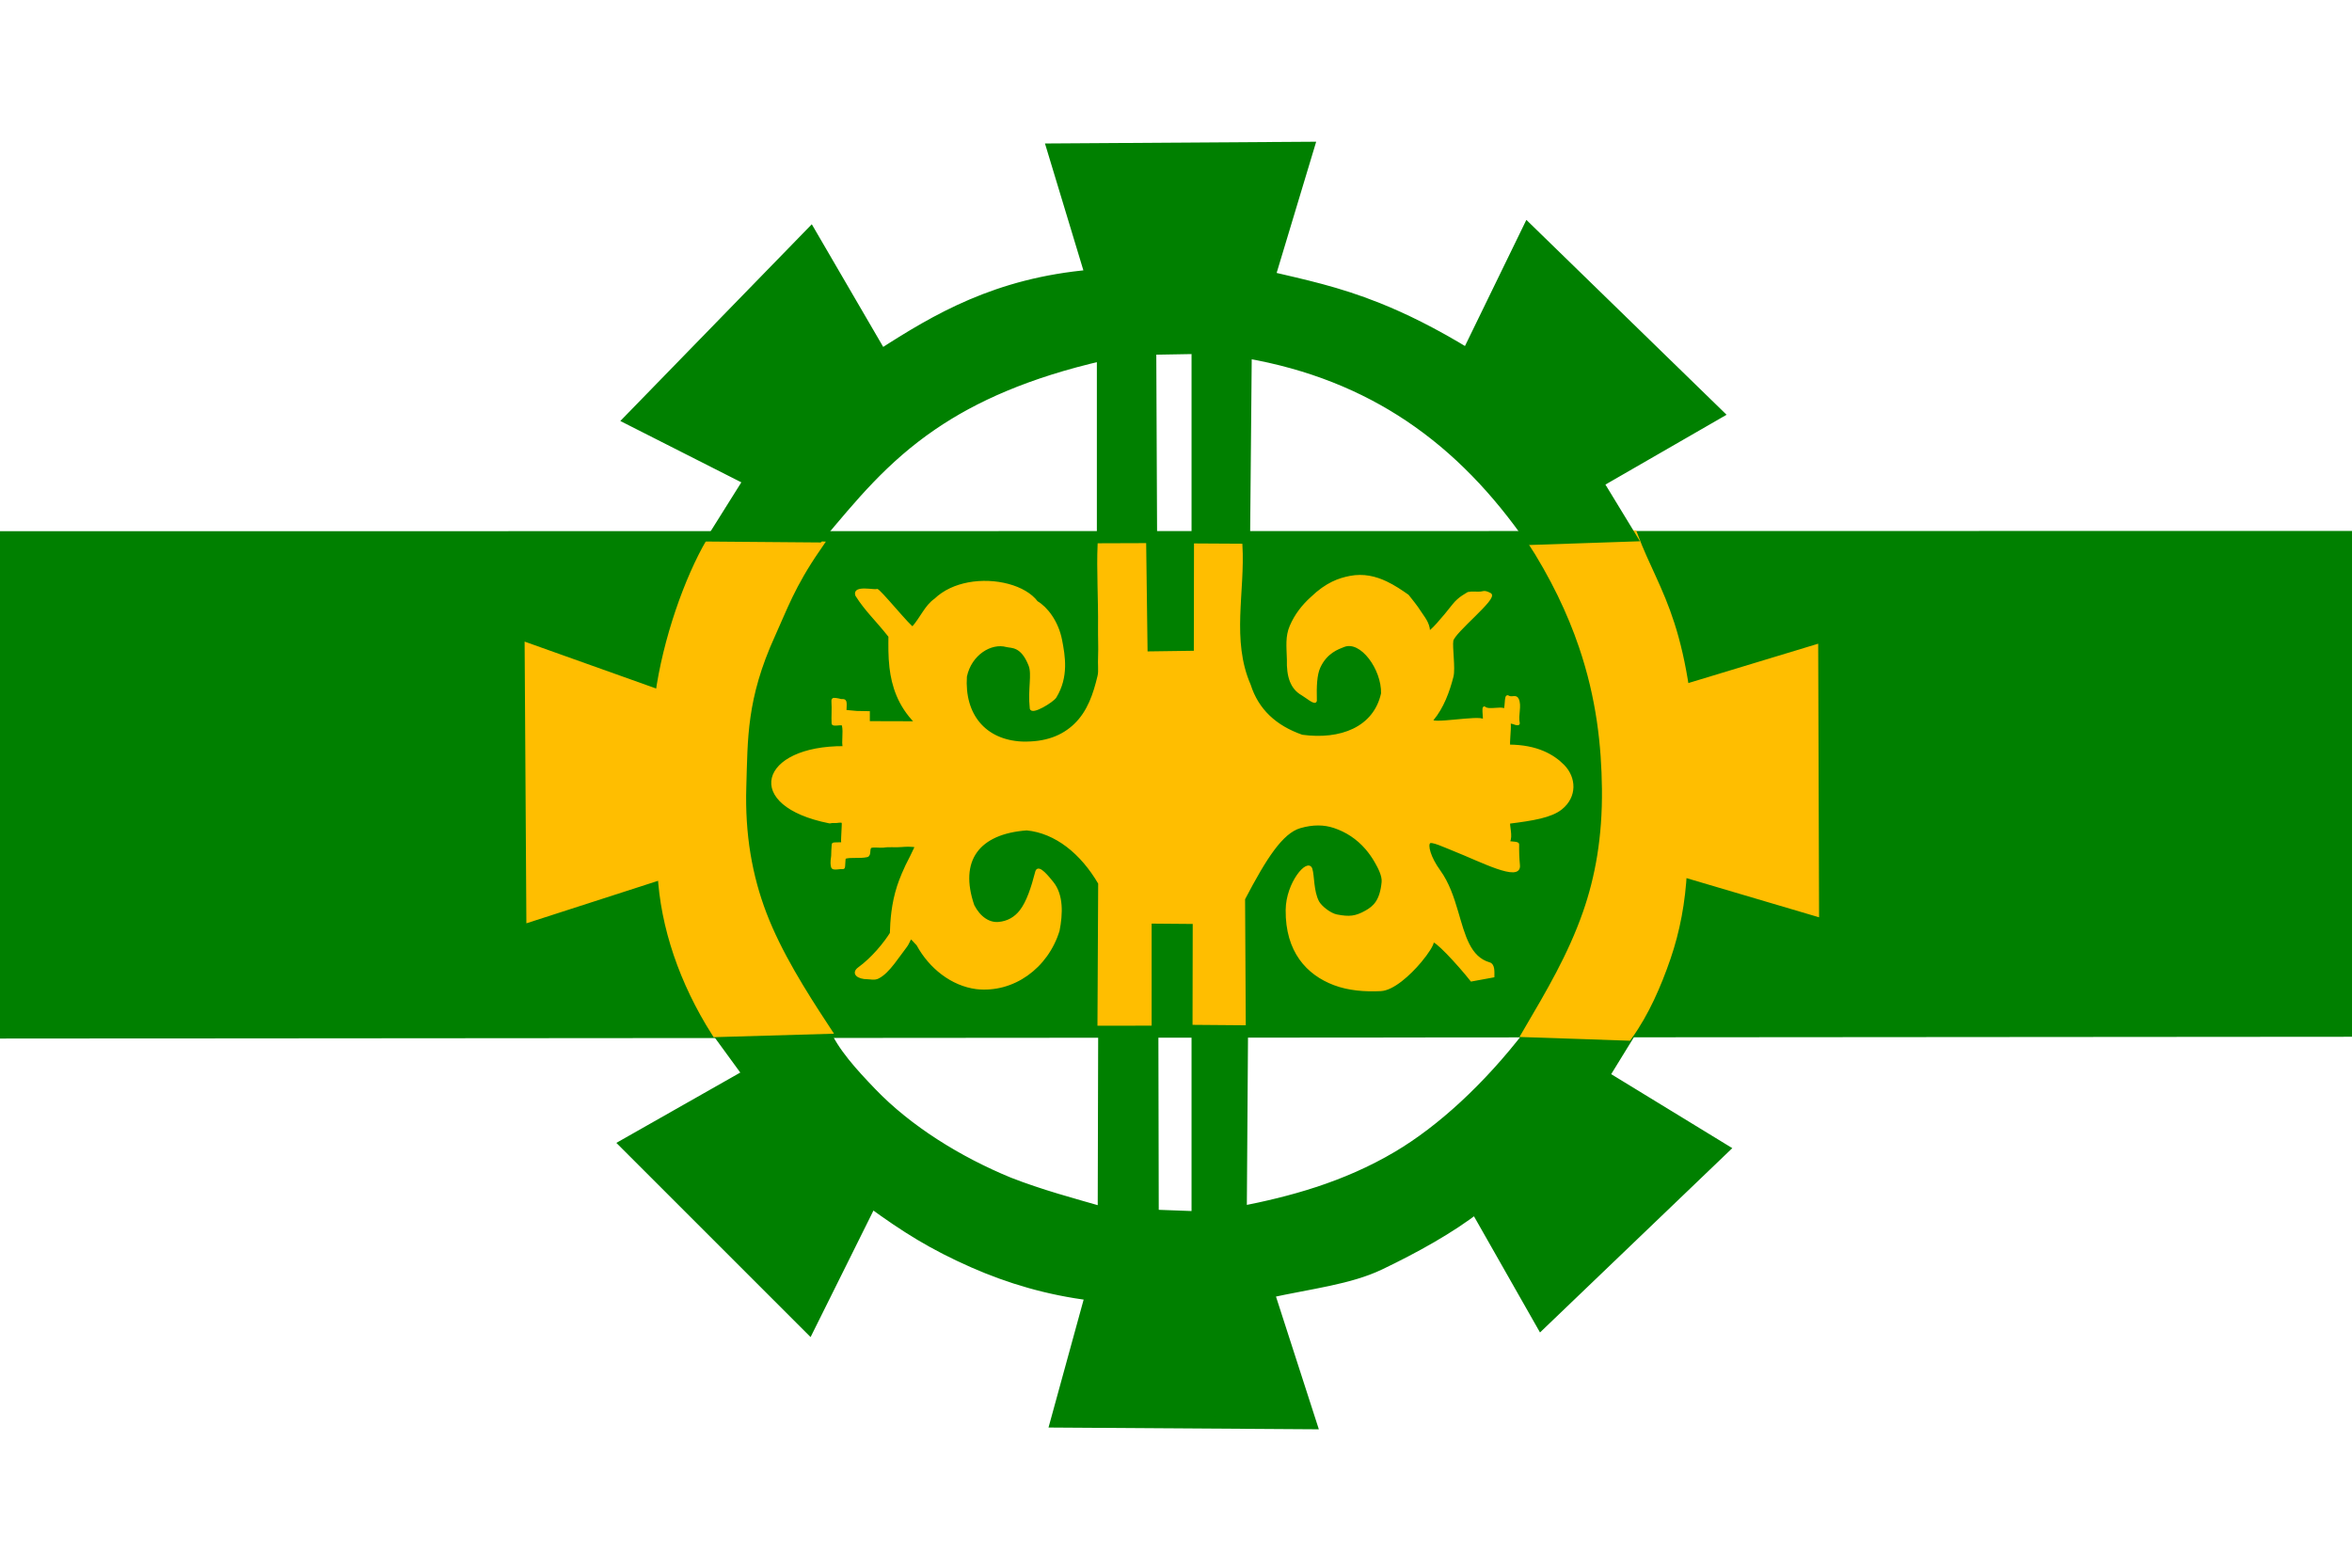 <?xml version="1.0" encoding="UTF-8" standalone="no"?>
<!-- Created with Inkscape (http://www.inkscape.org/) -->

<svg
   xmlns:dc="http://purl.org/dc/elements/1.1/"
   xmlns:cc="http://creativecommons.org/ns#"
   xmlns:rdf="http://www.w3.org/1999/02/22-rdf-syntax-ns#"
   xmlns:svg="http://www.w3.org/2000/svg"
   xmlns="http://www.w3.org/2000/svg"
   xmlns:sodipodi="http://sodipodi.sourceforge.net/DTD/sodipodi-0.dtd"
   xmlns:inkscape="http://www.inkscape.org/namespaces/inkscape"
   id="svg2"
   version="1.1"
   inkscape:version="0.48.2 r9819"
   width="195"
   height="130"
   sodipodi:docname="argun_city_fl.gif">
  <defs
     id="defs6" />
  <sodipodi:namedview
     pagecolor="#ffffff"
     bordercolor="#666666"
     borderopacity="1"
     objecttolerance="10"
     gridtolerance="10"
     guidetolerance="10"
     inkscape:pageopacity="0"
     inkscape:pageshadow="2"
     inkscape:window-width="739"
     inkscape:window-height="480"
     id="namedview4"
     showgrid="false"
     inkscape:zoom="5.1346831"
     inkscape:cx="117.09813"
     inkscape:cy="81.268348"
     inkscape:window-x="384"
     inkscape:window-y="172"
     inkscape:window-maximized="1"
     inkscape:current-layer="svg2" />
  <path
     style="fill:#008000;stroke:#008000;stroke-width:1px;stroke-linecap:butt;stroke-linejoin:miter;stroke-opacity:1"
     d="M 194.535,44.527 0.268,44.552 0.438,85.62 194.511,85.474 z"
     id="path3757"
     inkscape:connector-curvature="0"
     sodipodi:nodetypes="ccccc" />
  <path
     style="fill:#008000;fill-opacity:1;stroke:#008000;stroke-width:1px;stroke-linecap:butt;stroke-linejoin:miter;stroke-opacity:1"
     d="m 68.277,85.459 -8.578,0.336 2.41,3.305 -10.191,5.784 15.148,15.148 5.164,-10.397 c 2.892,2.117 5.165,3.537 8.481,4.999 2.988,1.317 6.208,2.276 9.765,2.713 l -2.892,10.535 21.07,0.138 -3.512,-10.879 c 3.562,-0.777 6.698,-1.119 9.211,-2.316 2.841,-1.353 5.909,-3.056 8.003,-4.708 l 5.44,9.571 15.011,-14.391 -9.915,-6.059 2.203,-3.581 -8.263,0.138 c -3.434,4.47 -7.315,8.006 -10.912,10.137 -4.402,2.609 -8.959,3.797 -13.05,4.598 l 0.103,-14.976 -3.684,0.034 0,15.355 -3.718,-0.138 -0.031,-15.18 -3.991,-0.154 -0.04,15.128 C 88.913,99.854 86.248,99.147 83.619,98.117 79.413,96.386 75.216,93.799 72.191,90.641 70.661,89.045 69.058,87.31 68.277,85.459 z"
     id="path3761"
     inkscape:connector-curvature="0"
     sodipodi:nodetypes="ccccccsccccsccccccscccccccccsc" />
  <path
     style="fill:#ffbe00;fill-opacity:1;stroke:#ffbe00;stroke-width:1px;stroke-linecap:butt;stroke-linejoin:miter;stroke-opacity:1"
     d="M 59.434,85.499 C 56.823,81.371 55.243,76.814 55.016,72.368 l -10.879,3.512 -0.138,-21.965 10.81,3.856 c 0.626,-4.682 2.442,-9.727 4.2,-12.738 l 8.538,0.344 c -2.108,3.075 -2.74,4.945 -3.752,7.169 -2.417,5.31 -2.294,8.709 -2.419,12.662 -0.127,4.038 0.498,7.523 1.703,10.679 1.255,3.287 3.319,6.556 5.157,9.358 z"
     id="path3763"
     inkscape:connector-curvature="0"
     sodipodi:nodetypes="cccccccssscc" />
  <path
     style="fill:#ffbe00;stroke:#ffbe00;stroke-width:1px;stroke-linecap:butt;stroke-linejoin:miter;stroke-opacity:1;fill-opacity:1"
     d="m 126.833,85.519 c 1.782,-3.047 3.613,-6.117 4.873,-9.714 1.051,-3 1.653,-6.366 1.608,-10.393 -0.041,-3.615 -0.457,-7.576 -1.931,-11.911 -0.96,-2.822 -2.368,-5.803 -4.412,-8.951 l 8.332,-0.069 c 0.985,2.612 2.11,4.435 3.043,7.34 0.471,1.467 0.894,3.209 1.226,5.467 l 10.673,-3.236 0.069,21.345 -10.948,-3.236 c -0.128,2.612 -0.588,4.994 -1.336,7.177 -0.776,2.264 -1.792,4.588 -3.14,6.456 z"
     id="path3765"
     inkscape:connector-curvature="0"
     sodipodi:nodetypes="csssccsccccscc" />
  <path
     style="fill:#008000;stroke:#008000;stroke-width:1px;stroke-linecap:butt;stroke-linejoin:miter;stroke-opacity:1;fill-opacity:1"
     d="m 59.285,44.412 2.892,-4.613 -9.915,-5.026 14.942,-15.355 5.853,10.053 c 2.326,-1.504 4.724,-2.98 7.5,-4.166 2.811,-1.201 6.012,-2.106 9.92,-2.444 L 87.309,12.394 108.448,12.256 105.212,22.998 c 2.847,0.674 5.608,1.24 8.989,2.592 2.171,0.868 4.598,2.06 7.468,3.812 l 5.026,-10.328 15.63,15.217 -9.915,5.715 2.685,4.407 -8.125,0.275 c -2.778,-3.992 -6.047,-7.496 -10.108,-10.211 -3.765,-2.517 -8.211,-4.357 -13.578,-5.281 l -0.138,15.217 -3.856,0.138 0,-15.699 -3.925,0.069 0.069,15.63 -3.994,0 0,-15.148 c -6.338,1.446 -10.755,3.457 -14.148,5.769 -4.134,2.816 -6.749,6.079 -9.47,9.311 z"
     id="path3767"
     inkscape:connector-curvature="0"
     sodipodi:nodetypes="cccccsccccsccccccsccccccccscc" />
  <path
     style="fill:#ffbe00;fill-opacity:1;stroke:#ffbe00;stroke-width:0.2;stroke-linecap:butt;stroke-linejoin:miter;stroke-miterlimit:4;stroke-opacity:1;stroke-dasharray:none"
     d="m 91.148,73.245 c -1.479,-2.537 -3.619,-4.249 -6.022,-4.485 -4.036,0.296 -5.728,2.586 -4.444,6.335 0.518,1.007 1.308,1.531 2.117,1.456 0.762,-0.07 1.373,-0.417 1.83,-1.006 0.567,-0.731 0.965,-1.933 1.302,-3.253 0.149,-0.581 1.01,0.527 1.314,0.899 0.839,1.027 0.772,2.603 0.503,3.974 -0.937,3.047 -3.748,5.097 -6.788,4.76 -2.031,-0.263 -3.85,-1.692 -4.88,-3.593 -0.234,-0.216 -0.533,-0.68 -0.637,-0.485 -0.114,0.216 -0.197,0.436 -0.328,0.609 -0.38,0.501 -0.715,0.983 -1.041,1.401 -0.418,0.536 -0.82,0.967 -1.281,1.199 -0.3,0.151 -0.625,0.047 -0.866,0.047 -0.779,0.002 -1.291,-0.391 -0.702,-0.815 0.251,-0.181 0.532,-0.414 0.825,-0.689 0.467,-0.439 0.964,-0.986 1.42,-1.607 0.14,-0.191 0.276,-0.389 0.406,-0.593 0.014,-0.533 0.046,-1.142 0.131,-1.797 0.087,-0.666 0.23,-1.381 0.467,-2.112 0.093,-0.279 0.217,-0.619 0.383,-1.012 0.179,-0.426 0.406,-0.913 0.694,-1.453 l 0.413,-0.861 c -0.446,-0.062 -0.841,-0.059 -1.211,-0.024 -0.573,0.054 -0.987,-0.034 -1.533,0.054 -0.176,0.027 -0.871,-0.062 -1.031,0.033 -0.228,0.135 -0.021,0.686 -0.31,0.752 -0.585,0.133 -1.34,-0.006 -1.81,0.135 -0.14,0.042 -0.032,0.865 -0.164,0.855 -0.157,-0.012 -0.328,0.012 -0.479,0.027 -0.219,0.022 -0.396,0.025 -0.43,-0.125 -0.097,-0.428 0.011,-0.719 0.014,-0.907 0.009,-0.545 0.011,-0.326 0.047,-0.949 -0.002,-0.133 0.812,0.002 0.785,-0.126 -0.035,-0.169 0.024,-0.801 0.036,-1.238 0.006,-0.201 0.033,-0.496 -0.025,-0.51 -0.236,-0.058 -0.42,0.015 -0.564,0.01 -0.518,-0.019 -0.338,0.04 -0.524,0.026 -7.164,-1.424 -5.71,-6.245 1.212,-6.204 -0.136,-0.429 0.06,-1.211 -0.078,-1.839 -0.049,-0.222 -0.84,0.073 -0.852,-0.146 -0.034,-0.596 0.03,-1.161 -0.015,-1.822 -0.018,-0.266 0.122,-0.204 0.463,-0.153 0.146,0.022 0.135,0.065 0.359,0.056 0.303,-0.013 0.248,0.226 0.224,0.899 l 0.944,0.086 0.995,0.019 -4.19e-4,0.827 3.918,0.011 c -1.415,-1.427 -1.916,-3.063 -2.091,-4.555 -0.112,-0.952 -0.09,-1.846 -0.087,-2.59 -1.135,-1.44 -1.937,-2.126 -2.747,-3.411 -0.273,-0.767 1.569,-0.3 1.685,-0.418 0.126,-0.128 2.863,3.255 2.984,3.117 0.743,-0.843 1.069,-1.777 1.866,-2.331 0.736,-0.707 1.713,-1.136 2.749,-1.33 2.212,-0.415 4.693,0.239 5.666,1.543 0.792,0.461 1.703,1.614 2.001,3.168 0.247,1.291 0.557,3.004 -0.464,4.682 -0.22,0.362 -1.969,1.428 -2.021,0.946 -0.171,-1.601 0.198,-2.805 -0.101,-3.567 -0.666,-1.692 -1.52,-1.499 -1.923,-1.609 -1.282,-0.351 -2.987,0.658 -3.387,2.538 -0.208,3.154 1.541,5.344 4.655,5.498 2.02,0.061 3.406,-0.524 4.409,-1.486 1.127,-1.081 1.606,-2.542 1.963,-4.034 0.058,-0.244 0.056,-0.476 0.048,-0.773 -0.006,-0.235 -0.015,-0.51 -3.6e-4,-0.863 0.033,-0.765 -0.014,-1.559 -0.004,-2.408 0.027,-2.329 -0.129,-4.758 -0.036,-6.877 l 3.828,-0.013 0.116,8.981 4.034,-0.056 0.014,-8.898 3.815,0.022 c 0.23,3.874 -0.935,7.892 0.689,11.622 0.657,2.068 2.138,3.449 4.353,4.219 3.186,0.436 6.017,-0.637 6.652,-3.522 0.051,-2.022 -1.739,-4.524 -3.195,-3.949 -0.479,0.189 -1.46,0.516 -2.034,1.767 -0.286,0.624 -0.324,1.576 -0.293,2.76 0.01,0.36 -0.81,-0.346 -1.102,-0.508 -0.906,-0.506 -1.223,-1.489 -1.184,-2.895 -0.031,-1.106 -0.138,-1.892 0.237,-2.761 0.386,-0.895 0.972,-1.672 1.729,-2.35 1.241,-1.193 2.279,-1.54 3.174,-1.714 1.113,-0.216 2.103,0.028 2.992,0.449 0.647,0.306 1.24,0.707 1.788,1.092 0.32,0.416 0.68,0.831 1.014,1.359 0.274,0.433 0.717,0.911 0.736,1.591 0.008,0.298 1.239,-1.14 2.034,-2.162 0.494,-0.636 1.128,-0.912 1.251,-1.011 0.013,-0.01 0.308,-0.029 0.848,-0.013 0.431,0.013 0.39,-0.184 0.946,0.106 0.585,0.305 -3.027,3.129 -3.149,3.86 -0.09,0.542 0.182,2.3 0.013,2.966 -0.316,1.244 -0.811,2.585 -1.645,3.573 -0.484,0.574 3.984,-0.318 4.223,0.078 0.196,0.323 -0.124,-1.282 0.119,-1.044 0.274,0.27 1.318,-0.036 1.563,0.13 0.274,0.186 0.103,-1.241 0.357,-1.069 0.309,0.209 0.639,-0.109 0.795,0.219 0.265,0.556 -0.062,1.269 0.084,2.016 -0.049,0.207 -0.772,-0.299 -0.746,0.019 0.043,0.518 -0.122,1.63 -0.037,1.831 2.311,0.013 3.663,0.814 4.488,1.652 0.988,1.003 1.056,2.56 -0.185,3.548 -0.835,0.664 -2.316,0.911 -4.308,1.159 -0.087,0.198 0.229,1.17 -0.023,1.569 -0.104,0.164 0.763,0.048 0.759,0.244 -0.01,0.565 0.011,1.145 0.066,1.743 0.121,1.31 -3.16,-0.403 -5.314,-1.258 -0.873,-0.346 -1.901,-0.844 -2.104,-0.65 -0.245,0.234 0.013,1.253 0.821,2.369 0.737,1.017 1.134,2.23 1.477,3.394 0.583,1.974 1.012,3.804 2.686,4.285 0.361,0.104 0.316,0.695 0.315,1.055 l -1.804,0.332 c -1.049,-1.33 -3.167,-3.627 -3.215,-3.185 -0.015,0.251 -0.427,0.908 -1.022,1.618 -0.919,1.097 -2.276,2.319 -3.282,2.367 -1.314,0.062 -2.657,-0.037 -3.851,-0.489 -2.221,-0.841 -3.965,-2.71 -3.932,-6.14 0.021,-2.242 1.748,-4.23 2.015,-3.39 0.176,0.552 0.098,1.838 0.559,2.715 0.221,0.42 1.003,1.038 1.557,1.145 1.038,0.2 1.573,0.154 2.442,-0.338 0.67,-0.379 1.234,-0.881 1.382,-2.443 0.049,-0.52 -0.29,-1.183 -0.592,-1.707 -0.232,-0.402 -0.487,-0.761 -0.761,-1.08 -0.767,-0.891 -1.685,-1.467 -2.676,-1.797 -0.831,-0.277 -1.767,-0.297 -2.837,0.013 -1.51,0.438 -2.863,2.544 -4.654,5.968 l 0.057,10.374 -4.213,-0.034 0.015,-8.366 -3.606,-0.03 4.54e-4,8.463 -4.292,0.004 z"
     id="path3769"
     inkscape:connector-curvature="0"
     sodipodi:nodetypes="cccsssscccsssssssscscsccscssssssscssssccssssscccccsccsscscsssssccssssscccccccccsssscscsscsssssssssssssscscsscsssssssscccssssssssssssscccccccc" />
</svg>
